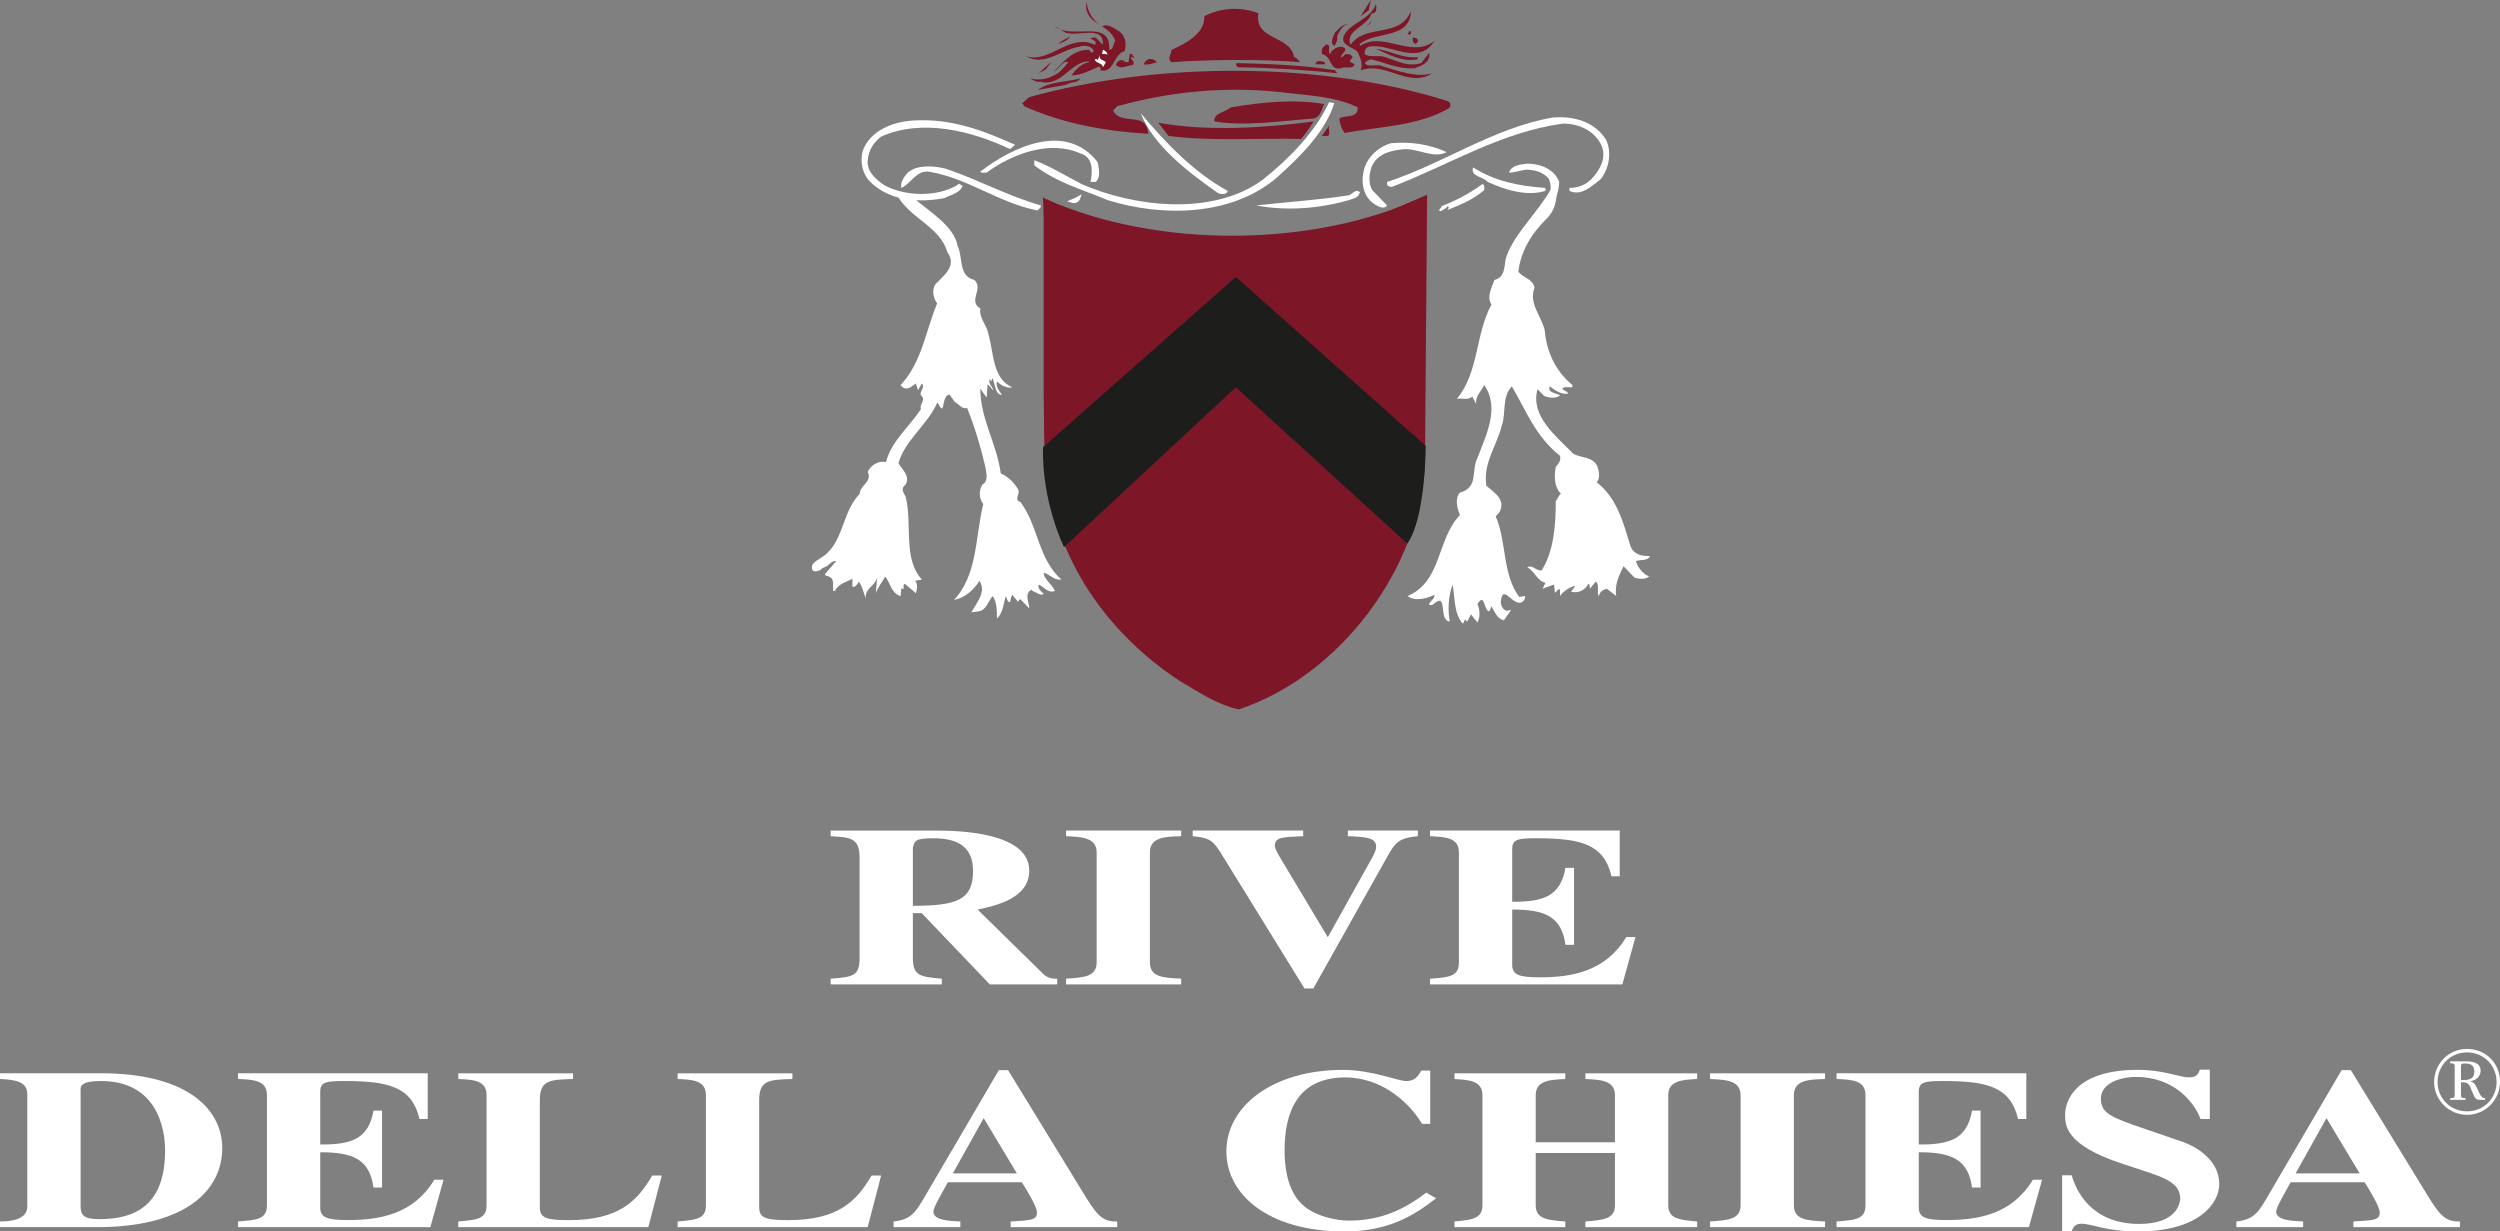 <?xml version="1.0" encoding="UTF-8"?><svg id="Livello_1" xmlns="http://www.w3.org/2000/svg" viewBox="0 0 687.94 338.87"><rect x="0" y="0" width="687.94" height="338.87" fill="#808080" stroke="none"/><defs><style>.cls-1,.cls-2{fill:#fff;}.cls-3{fill:#1d1d1b;}.cls-4{fill:#7d1727;}.cls-2{stroke:#fec700;stroke-width:.58px;}.cls-5{fill:#fec700;stroke:#fff;stroke-width:.96px;}</style></defs><path class="cls-1" d="m426.69,52.14c-2.93,5.51-10.06,12.35-12.06,18.21-.94,2.23,0,5.86-3.4,6.68-.7,2.11-2.23,4.57-.82,6.8-4.45,8.09-3.4,18.53-9.5,25.91,1.76-.24,2.82.47,4.22-.59l1.06,1.99c-.24-2.11,1.41-3.51,2.23-5.16,4.45,6.33.35,14.07-1.87,20.05-1.76,3.52.35,8.21-4.81,9.5-1.53,1.76-.7,4.45,0,6.21-6.45,6.69-4.92,18.29-14.42,22.28,2.11,1.64,5.63.58,7.39-.35.23,1.29-1.64,1.88-1.41,2.81h.82c4.69-4.1,1.4,4.11,4.81,4.57-.59-3.4-.35-7.15.82-10.2.59,3.75.35,8.09,2.81,10.79l.59-1.17.59.58,1.05-1.99,1.76,2.23c.82-1.41.7-3.64,0-5.05,2.11-3.4,1.64,1.76,3.28,2l.59-1.41c.82,1.41,1.52,3.4,3.4,3.87l1.99-2.81h-.35c-1.53.7-2.58-1.06-2.46-2.47.58-5.04,3.28,1.64,5.86.24.59-.36.82-.94.82-1.64l-1.64.23c-4.69-6.33-3.4-15.13-6.45-22.16l1.05-1.18c1.76-3.51-1.41-5.27-3.64-7.27-.94-6.1,2.82-10.9,4.22-16.41,1.29-3.52,0-8.09,2.81-10.91,3.87,6.57,6.45,13.72,13.25,19.11.35,1.29-.47,2.23-1.17,3.05-.46,2.46-.46,5.51,1.41,7.39-.71.59-.82,1.29-1.41,1.99,0,6.45-.46,13.6-3.87,19.11-1.53.24-2.58-1.76-3.99-.82,1.99.82,2.7,3.75,5.04,4.22l-.82,1.64,3.17-1.17.23,2.34,1.17-1.17c.47.47.12,1.29.24,1.99.94-1.41,2.93-2.58,4.22-2.81l-1.17,1.64c2.23.59,3.99-.7,4.8-2.23.47.23.24.94.36,1.41l1.64-1.99c1.18,1.05.12,3.05.82,3.99.47-1.53,1.41-1.76,2.23-1.99l2.58,1.99c-.58-2.93.82-5.74,1.99-8.21l3.05,3.17c1.17.35,2.93.58,3.99-.35-1.52-.58-3.17-2.46-3.63-4.22,1.29-.47,3.4,0,3.87-1.41h-.83c-1.87,0-3.63-.7-4.45-2.46-2-6.45-3.64-13.37-9.38-17.82.94-.94.7-2.82.35-3.87-.94-3.28-4.57-2.69-6.8-3.99-4.69-4.81-11.84-10.32-9.85-17.71.82.59,1.41,1.64,2.23,1.99,1.17.35,3.05.59,3.99-.35-.94-.59-3.63-.7-2.81-2.46,1.52,1.18,3.28,2.35,5.04,1.99-.35-.82-1.29-.7-1.64-1.41.7-.59,1.88-.24,2.81-.35v-.59c-4.69-3.87-7.15-9.26-7.62-15.12-.94-3.87-4.46-7.38-2.82-11.61-.35-2.46-3.04-2.7-4.45-4.45.7-5.63,3.52-10.44,7.86-14.66,3.93-4.03,1.95-8.56,3.4-10.08l-2.36,2.07Z"/><path class="cls-1" d="m247.2,54.31c3.75,5.98,11.61,8.3,13.49,15.1,2.81,3.75-1.17,6.56-3.28,8.79-1.06,1.64-.59,3.87.47,5.28-3.17,7.62-4.22,16.29-10.08,22.51l.59.59c1.41.94,2.58-.35,3.63-1.06l.59,1.88,1.06-1.88c1.05,1.17-.82,2.23-.23,3.29,1.52,1.29-.59,2.46,0,3.75-3.17,4.81-8.21,8.91-9.61,14.54h-1.64c-1.41.35-2.93,1.4-3.4,2.81,1.29,2.7-2.11,3.52-2.23,5.98-4.34,4.57-4.29,10.86-8.16,15.55l-.28.16c-1.29,2.11-5.86,2.93-4.46,5.39.71.59,2.26-.06,2.61-.64l.88-.36c1.17-.59,1.79-1.8,2.96-1.57l-3.16,3.64.35.35c2.58.59,1.76,1.99,1.99,4.22h.47c.94-2.11,3.52-2.58,4.81-3.4v2.23h.58c.47-.35.94-.82,1.17-1.4,1.06,1.4,1.29,3.05,1.88,4.57-.12-2.93,2.46-3.17,3.16-5.63l-.35,4.22c.58-1.64,1.76-3.05,2.58-4.57,1.41,1.76,1.64,4.57,4.22,5.4l.23-2.23c.24.12.35.36.59.24.12-.47-.23-1.17.35-1.41l3.05,2.58c.35-1.05.59-2.7-.23-3.4l1.88-.35c-5.28-5.75-2.58-15.25-4.46-22.75-.59-1.29-1.52-2.23,0-3.4,1.29-2.35-.94-4.1-1.99-5.86,1.76-6.33,8.09-10.67,10.67-16.65l.35.35c1.88,3.87.7-2.46,3.05-2.58l1.41,1.99c1.17.58,2.11,2.23,3.4,1.64,2.11,5.27,3.75,10.67,5.04,16.3.23,1.52.94,3.87-.82,4.81-1.05,1.76-.94,3.87.24,5.39-2.23,9.03-1.52,19.46-8.09,26.38,2.82-.47,5.51-2.7,7.04-5.28,1.99,3.05-.82,6.1-2.23,8.67l1.88-.23c2.35-.35,2.7-2.82,3.99-4.22,1.17,1.64,1.17,3.87,1.17,6.21,1.76-1.76,1.76-4.1,2.46-6.21.35.58.35,1.76,1.17,1.64.12-.71.23-1.41.59-2l1.64,2c-.12-.36.35-.59.59-.82l2.46,2.58c0-1.64-1.52-3.99.59-5.16l.35.35c.94.35,2.23,1.41,3.05.82-.82-.71-1.76-1.64-1.41-2.58,1.52.59,2.46,2.46,4.46,1.76-.7-1.87-3.17-3.28-3.05-5.04,1.64.47,3.05,2.23,4.81,1.88-6.45-5.75-6.33-14.89-11.26-21.34-1.87-.59,0-2.11-.59-3.4-1.17-1.99-2.7-3.52-4.81-4.45-1.06-8.09-5.63-15.13-5.63-23.33.58.82,1.17,1.64,1.76,2.46l.24-3.63c.59.23.94,1.17,1.64,1.64-.35-1.06-1.52-1.99-1.06-3.05l.59.59c0-.35-.12-.71.23-.82.7,1.76.82,4.69,2.58,4.45-.94-1.05-1.76-2.46-1.41-3.64,1.06,1.05,2.81,1.99,4.22,1.64-5.51-2.46-5.04-9.5-6.56-14.66-.35-2.46-2.58-4.22-2.23-7.04-3.52-2.11,1.05-5.39-1.64-7.86-4.46-1.05-3.05-6.21-4.57-9.26-.94-5.75-8.45-9.94-12.32-13.46"/><polygon class="cls-4" points="374.42 4.45 377.23 0 376.64 2.81 374.42 4.45"/><path class="cls-4" d="m303.25,7.27c1.76-.94,3.28.59,4.81,1.41,1.64,1.29,1.99,3.4,1.41,5.39-3.16.82-2.81,6.22-6.8,5.27.12-.11.35-.23.23-.58l-.47-.47c-2.46,1.05-4.81,2.46-7.62,2.46,1.17-1.64,2.81-3.28,4.81-3.64v-.23c-4.92,0-7.5,7.04-13.25,5.63-1.29.12-2.23-.47-3.17-1.18,1.41.94,4.81.59,6.8-.58,1.52-.59,2.93-2.35,3.99-3.64-1.64-.59-2.58,1.99-3.99,2.58,2.81-2.93,5.51-6.1,9.61-5.98l.82.82.58-.47c-.7-1.64-2.81-1.64-4.22-1.17-4.81.82-9.5,5.51-14.42,2.58,6.45,2.11,11.84-6.45,18.88-3.16.35-.12.23-.59.23-.82-.47-.23-.82-.82-1.41-.82.12-.47.94-.24,1.41-.35l1.99,1.99c.47-5.63-7.39-1.99-10.44-3.4l-2.81-1.88c4.1,4.34,15.59-2.34,15.01,6.68,1.17,0,1.06-1.64,1.64-2.46-1.41-4.81-9.03-4.46-7.86-10.79.24,2.81,1.76,5.28,4.22,6.8Z"/><path class="cls-4" d="m377.47,3.64c-1.17,3.75-7.38,4.57-5.86,8.68,4.34-5.98,13.48-1.64,16.65-9.26-.24,7.86-9.73,5.39-14.07,9.03v.59c6.33-4.34,14.19,3.63,20.52-1.41-4.46,7.27-12.55.23-18.29,1.64-.71.47-1.06,1.17-.83,1.99,1.18,1.06,3.87.12,5.63.82,3.05.94,6.1,2.82,9.85,1.64l2.22-2.81c.35,2.7-2.11,3.52-3.99,4.22-4.46.35-8.09-1.52-12.08-2.46-.59.23-1.29.47-1.64,1.05.83,1.41,3.52,0,5.04.94,4.22,1.17,8.91,3.17,13.49,1.88-6.68,4.22-12.66-3.4-19.7-.82.7-1.76-.11-3.52-.82-5.04-1.41-1.53-5.16-1.88-3.64-4.81,2.11-3.52,7.15-4.1,8.68-8.44.12.7.47,2.7-1.17,2.58Z"/><path class="cls-4" d="m346.28,3.64c-1.17,7.62,8.68,5.86,9.85,12.07.7.12,1.17.94,1.64,1.41-9.97-.82-23.92-.82-35.41,0-1.29-.94,0-2.23,0-3.4,3.63-1.64,9.26-4.34,9.03-9.26,4.45-2.34,10.08-2.7,14.89-.82Z"/><polygon class="cls-4" points="376.06 7.27 377.47 5.63 377 6.45 376.06 7.27"/><path class="cls-4" d="m371.02,6.68c-1.64.12-2.34,1.88-3.05,3.17.12,1.06-.12,1.99-.82,2.81-1.29-.82-.24-2.7.23-3.75,1.17-1.05,1.99-2.34,3.63-2.23Z"/><path class="cls-4" d="m388.25,9.26c-.24.35-.59.23-.94.23l.59-1.06c.35.12.35.47.35.82Z"/><path class="cls-4" d="m294.46,10.08c-.7,1.06-2.11,1.64-3.28,1.99.94-.94,2.23-1.4,3.28-1.99Z"/><path class="cls-4" d="m390.13,10.91c.23.47-.24.82-.47,1.17-.94-.11-.94-1.06-.94-1.75.58,0,1.05.11,1.41.58Z"/><path class="cls-4" d="m390.13,15.71v.59c-4.23.94-8.09-1.41-11.49-2.82,3.99.35,7.15,2.7,11.49,2.23Z"/><path class="cls-1" d="m304.66,14.54v.58c-.35-.47-.94-.23-1.41-.23l.24-1.17c.47,0,.82.59,1.17.82Z"/><path class="cls-4" d="m311.69,14.89c-.24.47.23.7.59,1.06-.47.12-.94-.59-1.17,0,.47.7,1.29,1.05.59,1.99-1.52,0-3.16,1.29-4.57,0,0-1.06,1.41-1.88,2.34-1.06.12.47.71.12,1.06.23l.35-2.23h.82Z"/><path class="cls-1" d="m304.31,17.12l-.82,1.41c0-1.29-2.11-1.06-2.23-2.23.23,0,.7-.12.82.23l.59-1.41c-.47,1.41,1.17,1.41,1.64,1.99Z"/><path class="cls-4" d="m318.37,17.12c-.94.24-2.23.82-3.63.59.7-1.88,2.58-1.88,3.63-.59Z"/><polygon class="cls-4" points="285.78 20.17 289.42 16.88 287.78 19.11 285.78 20.17"/><path class="cls-4" d="m364.57,17.12v.59h-2.58c.12-1.41,1.88-.82,2.58-.59Z"/><path class="cls-4" d="m367.38,19.34l.59.82c-8.91-.94-18.06-1.52-27.32-1.64-.23-.24-.94-.82-.23-1.17,9.15.23,18.29.59,26.97,1.99Z"/><path class="cls-4" d="m398.33,27.79c1.06.47,1.06,1.76,0,2.23-8.44,4.69-18.76,4.81-28.37,6.57-.82-1.29-1.29-2.58-1.4-3.99,1.64-1.06,5.16.12,5.04-3.05-6.45-3.17-14.07-3.28-21.45-4.22-15.71-1.64-30.48,0-44.67,3.87l-1.17,1.17c1.99,4.45,9.38,0,9.61,6.45-11.61-.7-23.68-2.82-34.12-7.62l-.47-.82,1.87-1.64c35.29-9.85,80.43-9.85,115.13,1.06Z"/><path class="cls-4" d="m297.27,21.57c-.7,1.41-2.7.82-3.87,1.76l-7.85,1.41c3.16-2.35,7.85-2.11,11.72-3.17Z"/><path class="cls-4" d="m364.33,28.61c-.59,1.52-.94,3.52-2.81,3.99-9.03.7-18.99,2.23-27.32.82-.47-2.23,3.05-2.58,4.46-3.87,8.44-1.41,17-2.35,25.68-.94Z"/><path class="cls-1" d="m367.15,28.37c-2.34,7.74-9.26,14.66-15.83,20.52-12.31,10.55-31.3,10.9-46.43,6.21-6.92-2.93-14.07-4.81-20.28-9.61v-1.41c4.57,1.76,8.68,4.34,13.01,6.56,14.42,6.33,36.11,8.91,49.83-1.17,7.38-5.86,14.54-13.25,18.29-21.34l1.41.24Z"/><path class="cls-1" d="m337.84,52.53c-.35,1.29-2.34.94-3.05.35-7.97-5.63-17.47-12.9-20.87-21.69,6.68,7.97,14.77,16.41,23.92,21.34Z"/><path class="cls-1" d="m441.95,38.46c1.64,3.4.82,7.86-1.41,10.79-2.58,2-5.39,4.8-8.67,3.28v-.82c2.35,0,4.45-.82,6.1-2.46,2.23-2.46,4.1-5.51,2.81-9.03-1.87-4.22-6.21-6.21-10.67-6.21-17.24,2.35-31.54,11.49-47.25,17.47-.47-.12-.82-.23-1.17-.59v-.82c15.47-5.04,29.07-14.77,45.37-17.7,5.98-.59,11.84,1.17,14.89,6.1Z"/><path class="cls-1" d="m279.33,39.86l-1.41,1.17c-10.32-4.92-24.15-8.56-35.52-3.4-2.23,1.76-3.4,3.99-3.63,6.45-.35,3.16,2.46,5.51,4.81,7.03,5.75,2.93,14.3,3.17,19.93-.23.24-.82.94.23,1.41.23-.82,2.11-3.28,2.46-5.04,3.4-7.39,1.41-15.48.71-20.75-4.81-1.88-2.11-2.46-5.27-1.76-8.09,1.99-5.63,8.21-8.09,13.84-8.44,10.55-.7,19.46,2.81,28.14,6.68Z"/><path class="cls-4" d="m357.77,38.22c-11.73-.24-24.62.71-36.23-.82l-2.81-3.63c13.6,2.46,29.19,1.41,42.79-.35-1.19,1.8-1.95,2.96-3.59,4.95l-.16-.15Z"/><path class="cls-4" d="m364.57,37.4h-.82l2-2.81c-.35.94.82,3.28-1.17,2.81Z"/><path class="cls-1" d="m302.08,44.67c.23,1.64.94,4.1-.59,5.39h-1.41c.59-2.93.82-6.8-2.81-7.85-8.44-3.75-18.64.12-25.79,5.27-.59,0-1.29.24-1.76-.23,9.03-6.92,23.68-13.83,32.36-2.58Z"/><path class="cls-1" d="m398.1,41.86c-3.51,1.87-7.62-.94-11.61-.82-3.52.35-7.39,1.05-9.03,4.81-.7,1.87-1.05,4.92.35,6.68l3.87,3.99c-.47.94-1.76.59-2.46.23-4.45-2.11-4.92-7.04-3.63-10.9,1.06-2.93,3.99-5.63,7.27-6.45,5.51-.47,10.67.35,15.24,2.46Z"/><path class="cls-1" d="m429.05,50.06c-.23,9.85-12.19,14.77-13.01,24.51l-.58.47c-1.76-4.34,1.76-7.86,3.75-11.49,3.16-4.45,9.26-8.32,7.03-14.3-1.64-1.99-3.87-2.46-6.21-2.58-1.64.24-3.17.82-4.81.82.71-1.99,3.05-2.23,5.04-2.46,3.64,0,7.5,1.52,8.79,5.04Z"/><path class="cls-1" d="m286.37,56.51c.23.7-.59.94-.82,1.41-10.55-1.99-19.23-8.91-29.9-10.67-3.52-.47-4.92,3.28-7.62,4.45-.35-1.41.71-3.05,1.76-4.22,2.7-2.23,7.15-1.88,10.44-1.06,8.79,2.93,17,7.5,26.15,10.09Z"/><path class="cls-1" d="m425.07,51.7c.35.12.23.59.23.82-5.28,1.64-11.26-.35-15.94-2.47-1.29-1.52-4.81-1.4-3.99-3.99,5.86,3.75,12.54,5.16,19.7,5.63Z"/><path class="cls-1" d="m408.42,52.29c-2.93,2.58-6.33,3.98-9.85,5.39-.82.47.7-.58-.24-.94-.59.82-1.52,1.17-1.99,1.41-.83-.47.35-.82.35-1.41,3.87-1.52,7.74-3.52,11.25-6.1.7.35.47,1.05.47,1.64Z"/><path class="cls-1" d="m374.19,52.88c-.24,1.64-2,1.76-3.17,2.23-7.74,2.23-17,3.05-25.32,1.41,8.56-.94,17.58-1.53,25.68-2.82.82-.47,1.76-1.76,2.82-.82Z"/><path class="cls-5" d="m296.8,54.52c-.24.71-1.06,1.06-1.76.82.59-.23,1.17-.47,1.76-.82Z"/><path class="cls-1" d="m262.45,67.18c0,2.35,2.46,5.63,0,7.03-.7-6.1-4.69-11.96-10.2-14.89l-.24-1.18c3.99,1.88,8.79,4.58,10.43,9.03Z"/><path class="cls-1" d="m263.51,75.97c.7,1.52,1.29,3.52.59,5.28l-.82-3.05c-.94.58-.59,2.34-1.17,3.4l-.47-3.75c-1.76.82,0,4.22-2.81,3.99-.35-1.88-.82-4.69,1.41-5.63.35-.11.47.35.82.59l.82-1.17.82,1.17.82-.82Z"/><path class="cls-1" d="m414.4,78.43c.7-.35,0-1.99,1.41-1.64-.12,1.76,2.34,1.64,1.64,3.64l-1.05-.59-1.17,2.23c-1.29-.82.59-2.34-.82-3.28-.7,1.29-.82,3.63-2.81,3.63-1.29-1.4,0-3.05,0-4.57.58-.47,1.17-1.29,1.99-1.41.71.58-.23,1.64.82,1.99Z"/><polygon class="cls-1" points="266.67 79.02 265.5 76.8 266.67 78.43 266.67 79.02"/><path class="cls-1" d="m420.61,78.43c-.12.82.12,1.76-.35,2.23l-1.05-3.28c.7-.24,1.17.58,1.41,1.05Z"/><polygon class="cls-1" points="268.08 80.2 267.49 77.85 268.08 78.43 268.08 80.2"/><polygon class="cls-1" points="265.85 84.42 265.5 83.48 265.85 83.48 265.85 84.42"/><path class="cls-1" d="m414.04,84.06c-.47.35-.12.94-.23,1.41.11.12.23.35.58.35.35-.71.24-1.53,1.06-2,1.4.59.47,2.7,1.17,3.87,1.64-.7-.94-5.16,1.64-2.46.24-.12.36-.35.59-.35-2.7,1.99-.35,4.69-.23,7.04.7,6.33-.36,12.19.82,18.29-3.28-3.52-2-10.44-1.18-14.89l-.47-.59-1.76,2.58c.12-2,.12-5.87-1.4-7.86l-.59.58c-.58,6.1,1.41,12.31-.47,17.94h-.35c-1.17-5.16-1.06-11.84-.23-16.88-1.88,1.99-1.17,5.4-1.76,8.2.24,3.52.82,7.86.59,11.49-4.1-6.1-.59-14.77-.82-21.69-1.64,2.7-1.29,6.8-2.58,9.85-1.17,3.52-1.64,7.27-5.04,9.85h-1.41c5.86-6.92,4.57-16.76,8.79-24.39h.82c-.23.82-.94,1.76-.58,2.46,1.05-.93,1.29-4.1,3.04-2.81Z"/><polygon class="cls-1" points="422.02 85.47 421.08 83.83 422.02 84.88 422.02 85.47"/><path class="cls-1" d="m264.09,84.65c-.94,7.5-1.29,15.24-3.4,22.28l-1.88,2.82c1.29-6.21,3.52-12.55,2.23-19.47-1.64,3.87-1.41,8.44-2.81,12.43-1.29-5.86,2.11-12.43,2.46-18.29h.59l.35,3.64c1.88-.71-.47-5.39,2.46-3.4Z"/><path class="cls-1" d="m268.66,85.82c-.7-.24-1.41-1.18-.94-1.76.94.12.7,1.17.94,1.76Z"/><path class="cls-1" d="m256.47,107.4l-.82,1.76c-1.29-6.8,2.34-15.12,2.23-23.1l1.17-1.64c1.52,8.09-3.87,14.42-2.58,22.98Z"/><path class="cls-1" d="m414.63,87.23c.47,1.53-.59,2.23-1.64,2.46,0-1.29,1.75-.94,1.05-2.46h.59Z"/><path class="cls-1" d="m423.07,87.7l1.41,4.57-1.41-4.57Z"/><path class="cls-1" d="m266.67,89.1c-.23,7.04,1.41,13.72,1.99,20.05-3.05-5.86-2.35-13.72-2.81-20.87l.82.82Z"/><path class="cls-1" d="m270.07,90.04l1.06,5.86-1.06-5.86Z"/><path class="cls-1" d="m264.68,110.21c-3.05-5.75-.23-12.55-.23-18.76,1.29,6.1-.24,12.66.23,18.76Z"/><path class="cls-1" d="m250.02,105.99l-1.05-.23c3.28-3.52,4.22-8.09,6.45-12.08.23,4.92-1.99,9.14-5.39,12.31Z"/><path class="cls-1" d="m425.3,106.93c-1.76-3.05-1.29-7.03-1.41-10.79l1.41,10.79Z"/><rect class="cls-1" x="272.3" y="97.9" width=".23" height="1.06"/><path class="cls-1" d="m422.25,106.58c-.94-1.64-.59-4.69-.23-7.27l.23,7.27Z"/><path class="cls-1" d="m425.89,100.36l1.41,3.17-1.41-3.17Z"/><path class="cls-1" d="m428.47,102.71l1.4,1.88-1.4-1.88Z"/><path class="cls-4" d="m287.19,59.33v48.42l.23,19.11c1.88,24.51,15.48,46.2,37.17,60.5,5.27,3.05,10.32,6.57,16.3,7.85,27.79-9.26,49.94-38.69,51.23-67.76l.59-73.86-28.62,12.31-28.23,2.53-26.06-1.81-22.8-12.3.18,5.02Z"/><path class="cls-4" d="m392.12,53.93c-30.25,14.3-73.39,14.54-104.11.94l-.59,64.95.59,3.05,1.53,15.39,4.1,11.11c7.04,19.35,26.85,37.75,45.84,44.79,20.87-5.51,39.51-25.79,46.78-45.61l4.61-13.54.43-13.19c.71-22.51.94-46.07.82-67.88Z"/><polygon class="cls-1" points="420.61 108.33 420.61 107.4 421.08 108.33 420.61 108.33"/><rect class="cls-1" x="265.85" y="110.56" width=".23" height=".58"/><path class="cls-1" d="m247.21,124.04c-.94,1.17-.12,3.4-1.99,3.64,0-4.69,3.87-8.68,7.04-12.31.7,3.51-4.22,5.39-5.04,8.68Z"/><path class="cls-1" d="m431.52,124.63c-.47.59,0,2.11-1.41,2-1.41-3.87-6.92-6.8-7.63-10.79.36-.35.94.23,1.41.35,1.64,3.16,5.27,5.74,7.62,8.44Z"/><path class="cls-1" d="m407.37,132.49l-.82.58c-1.29-5.98,2.93-10.32,3.87-15.83l.82-1.06c.82,5.98-3.4,10.55-3.87,16.3Z"/><path class="cls-1" d="m273.35,130.49l-1.06.59-2.23-9.62h.23c.47-1.29-.82-2.93,0-4.45,1.52,4.34,3.52,8.68,3.05,13.48Z"/><path class="cls-1" d="m434.33,131.31l1.18-1.05c0,.7-.82,1.76-1.76,2.46-2.93-2.23-1.41,3.4-4.22,1.41-1.52-1.17-1.17-3.64-.82-5.28l1.17-1.17c.35,1.17-1.17,2.81.58,3.16.12-1.76.47-3.63,1.88-4.57,1.53,1.41,1.76,3.28,1.99,5.04Z"/><path class="cls-1" d="m437.5,128.5h.23v1.41h-.23c0-.47-.12-1.05-.59-1.41-.35,0-.47.23-.59.35l-.23-1.41c.47,0,.82.7,1.41,1.05Z"/><path class="cls-1" d="m244.16,130.26c-.82.7.47,2.7-1.17,2.46.23-.47-.23-.71-.59-1.06-.47,0-.82.71-1.41,1.06-1.76-.94-.82-1.99-1.06-3.64,1.41-1.99,3.52-.82,4.22,1.17Z"/><path class="cls-1" d="m246.39,132.72h-1.41c-.82-.71.23-1.41.23-2.23.59.47,1.41,1.29,1.17,2.23Z"/><rect class="cls-1" x="439.13" y="130.26" width=".24" height=".58"/><path class="cls-1" d="m248.38,132.49l-.35.23v-1.41c.59,0,.24.82.35,1.17Z"/><path class="cls-1" d="m277.57,133.31c-.47,1.17.24,3.28-1.64,3.63-1.64.12-1.06-1.76-1.99-2.46-.94.82-.23,4.1-2.46,2.46-1.64-.58-1.41-2.7-.59-3.63.94-.82,1.29-1.64,2.46-1.64,1.76.59,3.05-.12,4.22,1.64Z"/><rect class="cls-1" x="273.94" y="133.31" width=".35" height=".58"/><polygon class="cls-1" points="434.1 134.13 434.33 133.89 434.68 134.13 434.1 134.13"/><path class="cls-1" d="m407.95,135.3l-.58-.58c0,1.29.94,3.87-.59,5.04-1.29-.12-.82-1.64-1.64-1.88,0,1.64-.94,2.46-2.35,3.28-1.87-.35-.94-3.28-.82-4.69l1.76-1.76v1.76c.82-1.4,3.87-3.4,4.22-1.17Z"/><path class="cls-1" d="m440.78,136.47v.82l-1.64-1.99c.59.24,1.29.47,1.64,1.17Z"/><path class="cls-1" d="m410.76,138.35c-.59-.35-.23-1.05-.94-1.4-1.52,0-.35,2.11-1.05,2.81l-.35-3.87c1.29.35,2.34,1.05,2.34,2.46Z"/><path class="cls-1" d="m436.32,137.53l.24-1.41c0,.35.23.47.35.59l1.41-.59c.94,3.05,2.7,5.63,3.4,8.79-1.41-.7-2.11-2.11-2.58-3.4-.82,3.16,1.29,5.86,1.18,9.26v10.08c-2-6.92-1.88-14.77-3.4-21.92l-.82-.82c0,1.29-.12,3.05-.58,4.46-.35-.35-.12-1.17-.82-1.06-.24,6.21,3.52,16.88-4.23,20.28,6.22-5.63,2.23-14.42,2.23-21.69-1.41,1.41.35,3.17-.59,4.81-1.64,5.39,1.64,12.78-5.04,15.13,3.87-5.75,3.05-13.84,3.87-20.52-2.46,6.22-.59,14.19-4.69,19.69-1.41.36-2.34-.47-3.17-1.4,3.29.47,2.23-3.17,3.4-4.81,2.93-3.87,1.52-10.43,2.22-14.3.12.58-.23,1.4.35,1.99.82-1.52.35-4.1,2.82-4.57l1.05,1.17c1.06-.47,1.06-2.23,2.23-1.17.35.47.35,1.41,1.17,1.41Z"/><path class="cls-2" d="m237.71,136.71l-.59,1.41.59-1.41Z"/><path class="cls-1" d="m276.17,138.35c-.82,2.11,2.7,2.47,1.41,5.16l1.41,2.46c.7-1.64-.59-3.87-.47-5.86.12,3.17,1.64,5.98,2.46,9.03l.82,15.95c-2.93-7.03-.7-16.3-5.28-22.51-.47,6.8.71,13.6,1.06,20.28-2.11-3.16-2.7-8.09-2.81-12.66-.47-1.4,1.06-3.05-.23-3.87-2.58,7.51,2.58,13.96.59,21.34-2.11-5.75-1.88-12.43-2.23-18.87,1.17-1.53,0-3.75-.59-5.04-1.17,3.63-.12,7.97-.82,11.02-1.17-2.34,1.06-6.21-.94-7.03,0-1.41.7-3.52-.47-3.75,0-1.76-.35-4.1,1.41-5.04,0,1.17-.23,2.58.24,3.64.82-1.17,0-3.99,2.23-3.64,1.06.47,0,2.11,1.17,2.23.47-.82.12-2.58,1.06-2.82Z"/><path class="cls-1" d="m432.92,138.35c0,.36.12.71-.23.94v-.94h.23Z"/><rect class="cls-1" x="279.92" y="138.11" width=".23" height=".59"/><path class="cls-1" d="m443.59,138.93l1.99,3.99-1.99-3.99Z"/><path class="cls-1" d="m407.95,145.73c.94-.35.82-1.76.82-2.82.94,2.7.35,5.51.59,8.68-.24,3.63,0,8.09-2.81,11.02.82-4.57,2.11-10.55,0-15.24.35,7.15-4.69,14.89,0,21.1-.12.35.12.94-.35,1.18-4.57-4.23-1.87-9.97-2.23-15.24-2.23,4.45-1.76,10.67-1.41,15.47-.94-.35-1.52-2.11-1.64-3.4-1.41-7.74,2.23-14.07,4.22-20.75-.35-.35-.82-.94-1.17-.35-.94,4.57-4.34,8.33-4.22,13.25-.94,2.58-2.23,5.28-4.8,6.8,3.05-3.75,2.81-10.08,5.98-14.42-.58-2.11.82-3.4,1.41-5.04-1.99-.47-2.58,2.35-3.4,3.63-.7,5.51-2.46,10.9-6.8,14.42h-2.23c7.04-5.51,6.21-15.36,12.43-21.69h1.06c.12.82-.23,1.64.35,2.22,1.41-.58,0-2.7,1.64-3.05,1.41,1.06,2.23,2.46,2.58,4.22Z"/><polygon class="cls-1" points="270.54 143.51 270.31 142.57 270.54 142.57 270.54 143.51"/><polygon class="cls-1" points="284.96 148.78 283.79 145.73 284.96 147.96 284.96 148.78"/><polygon class="cls-1" points="412.41 148.78 411.82 145.73 412.41 147.96 412.41 148.78"/><path class="cls-1" d="m282.15,147.14l2.23,7.03-2.23-7.03Z"/><path class="cls-1" d="m445.59,151.95c-.71-.47-.71-3.16-.24-4.57,0,1.52.35,3.28.24,4.57Z"/><path class="cls-1" d="m268.08,159.21l.82-.82c-.59,1.76-1.52,3.75-3.4,4.81,1.76-4.22,3.52-9.61,3.99-15.01.12,3.99-1.41,7.62-1.41,11.02Z"/><rect class="cls-1" x="285.55" y="149.13" width=".24" height=".47"/><path class="cls-1" d="m450.63,158.05c-2.46-.71-2.11-3.52-2.46-5.63.24,2.11,1.64,3.75,2.46,5.63Z"/><path class="cls-1" d="m414.98,160.04c-.82-1.64-1.29-3.75-1.41-5.86l1.41,5.86Z"/><path class="cls-1" d="m443.36,161.21c-.94-1.53.59-4.22,1.17-6.21.82,2.23-.35,4.34-1.17,6.21Z"/><path class="cls-1" d="m436.09,160.86c-.58.71-1.29,1.06-1.99,1.17,1.05-1.53,1.29-3.4,1.99-5.04.12,1.41.82,2.7,0,3.87Z"/><rect class="cls-1" x="411.58" y="157.23" width=".23" height=".58"/><path class="cls-1" d="m270.07,167.07h-1.17c1.87-2.34,1.99-5.39,3.05-8.09-.12,2.81-.47,5.74-1.88,8.09Z"/><rect class="cls-1" x="411.58" y="160.04" width=".23" height=".82"/><path class="cls-1" d="m409.36,166.25c-.82-1.64-1.06-3.51-.35-5.39.24,1.76.82,3.75.35,5.39Z"/><rect class="cls-1" x="396.11" y="163.2" width=".24" height=".47"/><polygon class="cls-1" points="397.75 168.24 397.51 167.07 397.75 167.89 397.75 168.24"/><path class="cls-1" d="m413.81,169.06v.24c-.82.35-.82-.71-1.17-1.06.58,0,.82.59,1.17.82Z"/><path class="cls-4" d="m363.99,13.13c-.35.47-.24,1.17-.24,1.76,2.82.47,2,4.69,5.27,3.87,1.18-.59,3.17.47,3.76-1.05l-1.41-.82.82-1.17c-.23-.7-1.17-.94-1.99-.82-.35.23-.59.82-1.18.82-.12-1.06,2.47-1.99.36-2.81-1.17-.23-2.81.58-3.4,1.99-.82-.82.59-2.93-1.17-2.58"/><path class="cls-1" d="m225.87,156.4c-.82-.24-1.88.47-2.23-.59,1.41-1.64,4.34-1.99,5.04-4.22,4.69-5.63,5.27-13.25,10.44-18.53l.47.59c-.7.59-1.17,1.41-1.41,2.23.94-1.06,2.11-2.11,3.4-1.41v.23l1.99-.23c.59.35.82,1.06,1.17,1.64-1.64,3.87.82,9.03-1.17,13.01-.82,3.05.47,7.03-1.17,9.85.12-5.75-1.17-11.49-1.06-16.65-1.52,5.51,1.99,11.37-.82,16.06l-.59-.59c-.7-7.27-.12-14.77,1.64-21.34h-.58l-2.23,10.08c-1.41-.94.47-2.23-.59-3.4-1.76,5.28,1.52,12.78-2.81,16.65-.12-.82-.7-1.41-.47-2.23,2.7-5.28.35-12.55,3.05-17.82-4.46,6.33.12,17.59-8.21,20.87,3.17-6.91,3.87-14.77,7.04-21.69-3.87,3.99-2.23,11.26-7.86,14.89-.35,1.05-2.45,1.13-3.05,2.58Z"/><rect class="cls-1" x="248.97" y="142.1" width=".23" height="1.05"/><path class="cls-1" d="m246.97,162.03c-1.17.12-1.41-1.17-1.76-1.99-.35-4.92,1.76-8.8,1.41-13.72,3.52,4.92-1.88,9.97.35,15.71Z"/><path class="cls-1" d="m251.43,160.86c-.82-.12-1.64-.58-2.23-1.4l.23-1.64c.35,1.18,1.41,1.99,1.99,3.05Z"/><path class="cls-1" d="m290.92,270.88h-18.55l-18.73-19.6h-2.44v12.28c0,5.01,1.99,5.2,7.96,5.76v1.57h-30.58v-1.57c6.15-.5,7.96-.69,7.96-5.76v-27.68c0-5.38-2.81-5.51-7.96-5.76v-1.56h29.13c6.33,0,25.51.5,25.51,11.02,0,7.71-9.32,9.65-14.2,10.71l18.19,17.85c1.27,1.13,2.62,1.19,3.71,1.19v1.57Zm-39.72-21.61c11.85-.06,16.56-1.44,16.56-9.58,0-6.32-3.71-9.02-10.95-9.02-4.98,0-5.16.69-5.61,2.63v15.97Z"/><path class="cls-1" d="m325.03,270.88h-31.67v-1.57c4.89-.31,8.41-.56,8.41-4.45v-30.31c0-4.13-4.25-4.26-8.41-4.45v-1.56h31.67v1.56c-4.25.12-8.6.19-8.6,4.45v30.31c0,4.01,3.62,4.2,8.6,4.45v1.57Z"/><path class="cls-1" d="m390.17,230.1c-4.98.44-6.15,1.63-8.14,5.14l-20.63,36.76h-2.44l-23.16-37.51c-2.35-3.76-3.71-3.95-7.6-4.39v-1.56h30.4v1.56c-5.7.25-7.78.25-7.78,2.63,0,1.19,1.81,3.82,2.71,5.38l11.85,19.79,11.49-20.6c.82-1.44,1.81-3.07,1.81-4.32,0-2.44-2.62-2.69-7.78-2.88v-1.56h19.27v1.56Z"/><path class="cls-1" d="m393.51,228.54h52.2v12.59h-2.26c-2.08-8.89-8.5-10.46-20.72-10.46-4.98,0-6.61.25-6.61,2.94v14.53c8.69.06,13.3-1.57,14.66-9.33h2.35v21.17h-2.35c-1.09-7.83-5.7-9.7-14.66-9.7v15.15c0,2.76,1.72,3.51,7.6,3.51,8.87,0,18.1-1.63,23.79-11.08h2.54l-3.62,13.03h-52.93v-1.57c5.16-.37,7.96-.56,7.96-4.45v-30.31c0-4.13-3.8-4.26-7.96-4.45v-1.56Z"/><path class="cls-1" d="m0,336.11c5.7,0,7.51-1.82,7.51-4.14v-30.87c0-3.82-3.98-3.95-7.51-4.2v-1.57h27.59c25.33,0,33.57,10.9,33.57,20.54,0,11.52-9.77,21.29-32.57,21.79H0v-1.56Zm22.17-4.26c0,2.5.81,3.63,5.16,3.63,10.13,0,18.1-4.01,18.1-18.97,0-5.7-2.08-19.04-17.64-19.04-5.79,0-5.7,1.56-5.61,2.94v31.44Z"/><path class="cls-1" d="m65.5,295.34h52.2v12.59h-2.26c-2.08-8.89-8.5-10.46-20.72-10.46-4.98,0-6.6.25-6.6,2.94v14.53c8.68.06,13.3-1.57,14.66-9.33h2.35v21.17h-2.35c-1.09-7.83-5.7-9.71-14.66-9.71v15.15c0,2.76,1.72,3.51,7.6,3.51,8.87,0,18.09-1.63,23.79-11.09h2.54l-3.62,13.03h-52.93v-1.56c5.16-.38,7.96-.57,7.96-4.45v-30.31c0-4.13-3.8-4.26-7.96-4.44v-1.57Z"/><path class="cls-1" d="m178.41,337.68h-52.3v-1.56c5.07-.44,7.78-.63,7.78-4.45v-30.31c0-4.13-3.71-4.26-7.78-4.44v-1.57h31.58v1.57c-6.33.19-9.14.25-9.14,5.76v29.56c0,3.01,1.99,3.51,8.05,3.51,13.66,0,18.73-5.2,22.89-12.28h2.62l-3.71,14.22Z"/><path class="cls-1" d="m238.76,337.68h-52.29v-1.56c5.07-.44,7.78-.63,7.78-4.45v-30.31c0-4.13-3.71-4.26-7.78-4.44v-1.57h31.58v1.57c-6.33.19-9.14.25-9.14,5.76v29.56c0,3.01,1.99,3.51,8.05,3.51,13.66,0,18.73-5.2,22.89-12.28h2.62l-3.71,14.22Z"/><path class="cls-1" d="m307.43,337.68h-29.32v-1.56c5.61-.32,7.24-.38,7.24-2.45,0-1.69-2.89-6.32-4.16-8.33h-20.36c-2.53,4.51-3.98,7.07-3.98,8.08,0,2.38,4.34,2.57,7.42,2.7v1.56h-18.37v-1.56c4.88-.5,6.15-2.63,8.87-7.33l20.09-34.32h2.53l20.18,32.94c4.07,6.71,5.52,8.83,9.86,8.71v1.56Zm-27.6-14.78l-9.14-15.22-8.5,15.22h17.64Z"/><path class="cls-1" d="m395.19,329.72c-6.6,5.2-13.66,9.15-25.24,9.15-21.08,0-32.48-10.27-32.48-21.98,0-12.71,13.03-22.48,32.03-22.48,8.14,0,15.11,3.07,17.46,3.07s3.26-1.32,4.16-2.88h2.44v14.66h-2.26c-3.17-5.45-10.77-12.78-21.08-12.78-13.21,0-16.74,9.58-16.74,20.17,0,3.76.54,9.77,3.89,13.78,3.8,4.51,10.95,5.45,13.75,5.45,7.06,0,13.84-1.88,21.35-7.7l2.71,1.56Z"/><path class="cls-1" d="m467.02,337.68h-30.76v-1.56c4.8-.38,8.14-.63,8.14-4.45v-14.4h-21.81v14.4c0,3.82,3.35,4.07,8.14,4.45v1.56h-30.49v-1.56c4.8-.44,7.69-.75,7.69-4.45v-30.31c0-4.07-3.89-4.19-7.69-4.44v-1.57h30.49v1.57c-3.98.19-8.14.31-8.14,4.44v12.97h21.81v-12.97c0-4.13-4.16-4.26-8.14-4.44v-1.57h30.76v1.57c-3.89.19-7.96.37-7.96,4.44v30.31c0,3.76,3.17,4.01,7.96,4.45v1.56Z"/><path class="cls-1" d="m502.22,337.68h-31.66v-1.56c4.88-.32,8.41-.57,8.41-4.45v-30.31c0-4.13-4.25-4.26-8.41-4.44v-1.57h31.66v1.57c-4.25.12-8.59.19-8.59,4.44v30.31c0,4.01,3.62,4.2,8.59,4.45v1.56Z"/><path class="cls-1" d="m505.38,295.34h52.21v12.59h-2.26c-2.08-8.89-8.5-10.46-20.72-10.46-4.98,0-6.61.25-6.61,2.94v14.53c8.69.06,13.3-1.57,14.66-9.33h2.35v21.17h-2.35c-1.08-7.83-5.7-9.71-14.66-9.71v15.15c0,2.76,1.72,3.51,7.6,3.51,8.87,0,18.1-1.63,23.8-11.09h2.53l-3.62,13.03h-52.93v-1.56c5.16-.38,7.96-.57,7.96-4.45v-30.31c0-4.13-3.8-4.26-7.96-4.44v-1.57Z"/><path class="cls-1" d="m605.54,307.93c-1.63-4.38-7.06-11.58-17.74-11.58-4.7,0-9.68,1.88-9.68,5.95,0,3.38,1.72,4.76,9.32,7.39l13.3,4.57c3.08,1.06,9.95,4.7,9.95,11.52,0,5.51-5.79,13.09-22.44,13.09-8.59,0-12.66-2.13-15.47-2.13-1.9,0-2.35,1.13-2.71,2.13h-2.62v-15.47h2.62c1.81,6.32,7.06,13.4,18.55,13.4,10.86,0,11.31-6.2,11.31-7.02,0-4.2-4.25-5.7-10.13-7.64l-6.06-2c-15.47-5.13-15.47-10.52-15.47-13.4,0-3.82,2.81-12.34,19.99-12.34,7.24,0,11.49,2.07,14.12,2.07,2.08,0,2.54-.94,2.99-2.13h2.71v13.59h-2.53Z"/><path class="cls-1" d="m676.92,337.68h-29.31v-1.56c5.61-.32,7.24-.38,7.24-2.45,0-1.69-2.9-6.32-4.16-8.33h-20.36c-2.53,4.51-3.98,7.07-3.98,8.08,0,2.38,4.34,2.57,7.42,2.7v1.56h-18.37v-1.56c4.89-.5,6.15-2.63,8.87-7.33l20.09-34.32h2.53l20.17,32.94c4.07,6.71,5.52,8.83,9.86,8.71v1.56Zm-27.59-14.78l-9.14-15.22-8.5,15.22h17.64Z"/><path class="cls-3" d="m287.01,123.06l53.06-46.86,52.25,46.49s0,19.91-5.07,26.89l-47.18-43.02-47.27,43.99s-6.15-12.3-5.79-27.5Z"/><path class="cls-1" d="m669.81,297.76c0-4.99,3.93-9.12,9.07-9.12s9.07,3.96,9.07,8.99-4.01,9.14-9.07,9.14-9.07-4.13-9.07-9.02Zm17.19-.03c0-4.53-3.53-8.14-8.12-8.14s-8.12,3.61-8.12,8.14,3.56,8.09,8.12,8.09,8.12-3.53,8.12-8.09Zm-9.8,3.01c0,1.53.07,1.35,1.25,1.43v.48h-4.21v-.48c.88,0,1.23,0,1.23-.77v-8.14c-.08-.73-.63-.65-1.23-.65v-.55h4.23c1.8,0,4.14.25,4.14,2.63,0,1.56-1.41,2.71-2.86,2.81v.05c2.3.4,2.05,4.63,4.08,4.63v.48h-.7c-1.8,0-1.93,0-2.88-2.3-.65-1.58-.75-2.53-2.6-2.53h-.45v2.93Zm.4-3.53c1.68,0,3.28-.2,3.28-2.33,0-1.63-.93-2.23-2.43-2.23-1.05,0-1.25,0-1.25,1.1v3.46h.4Z"/></svg>